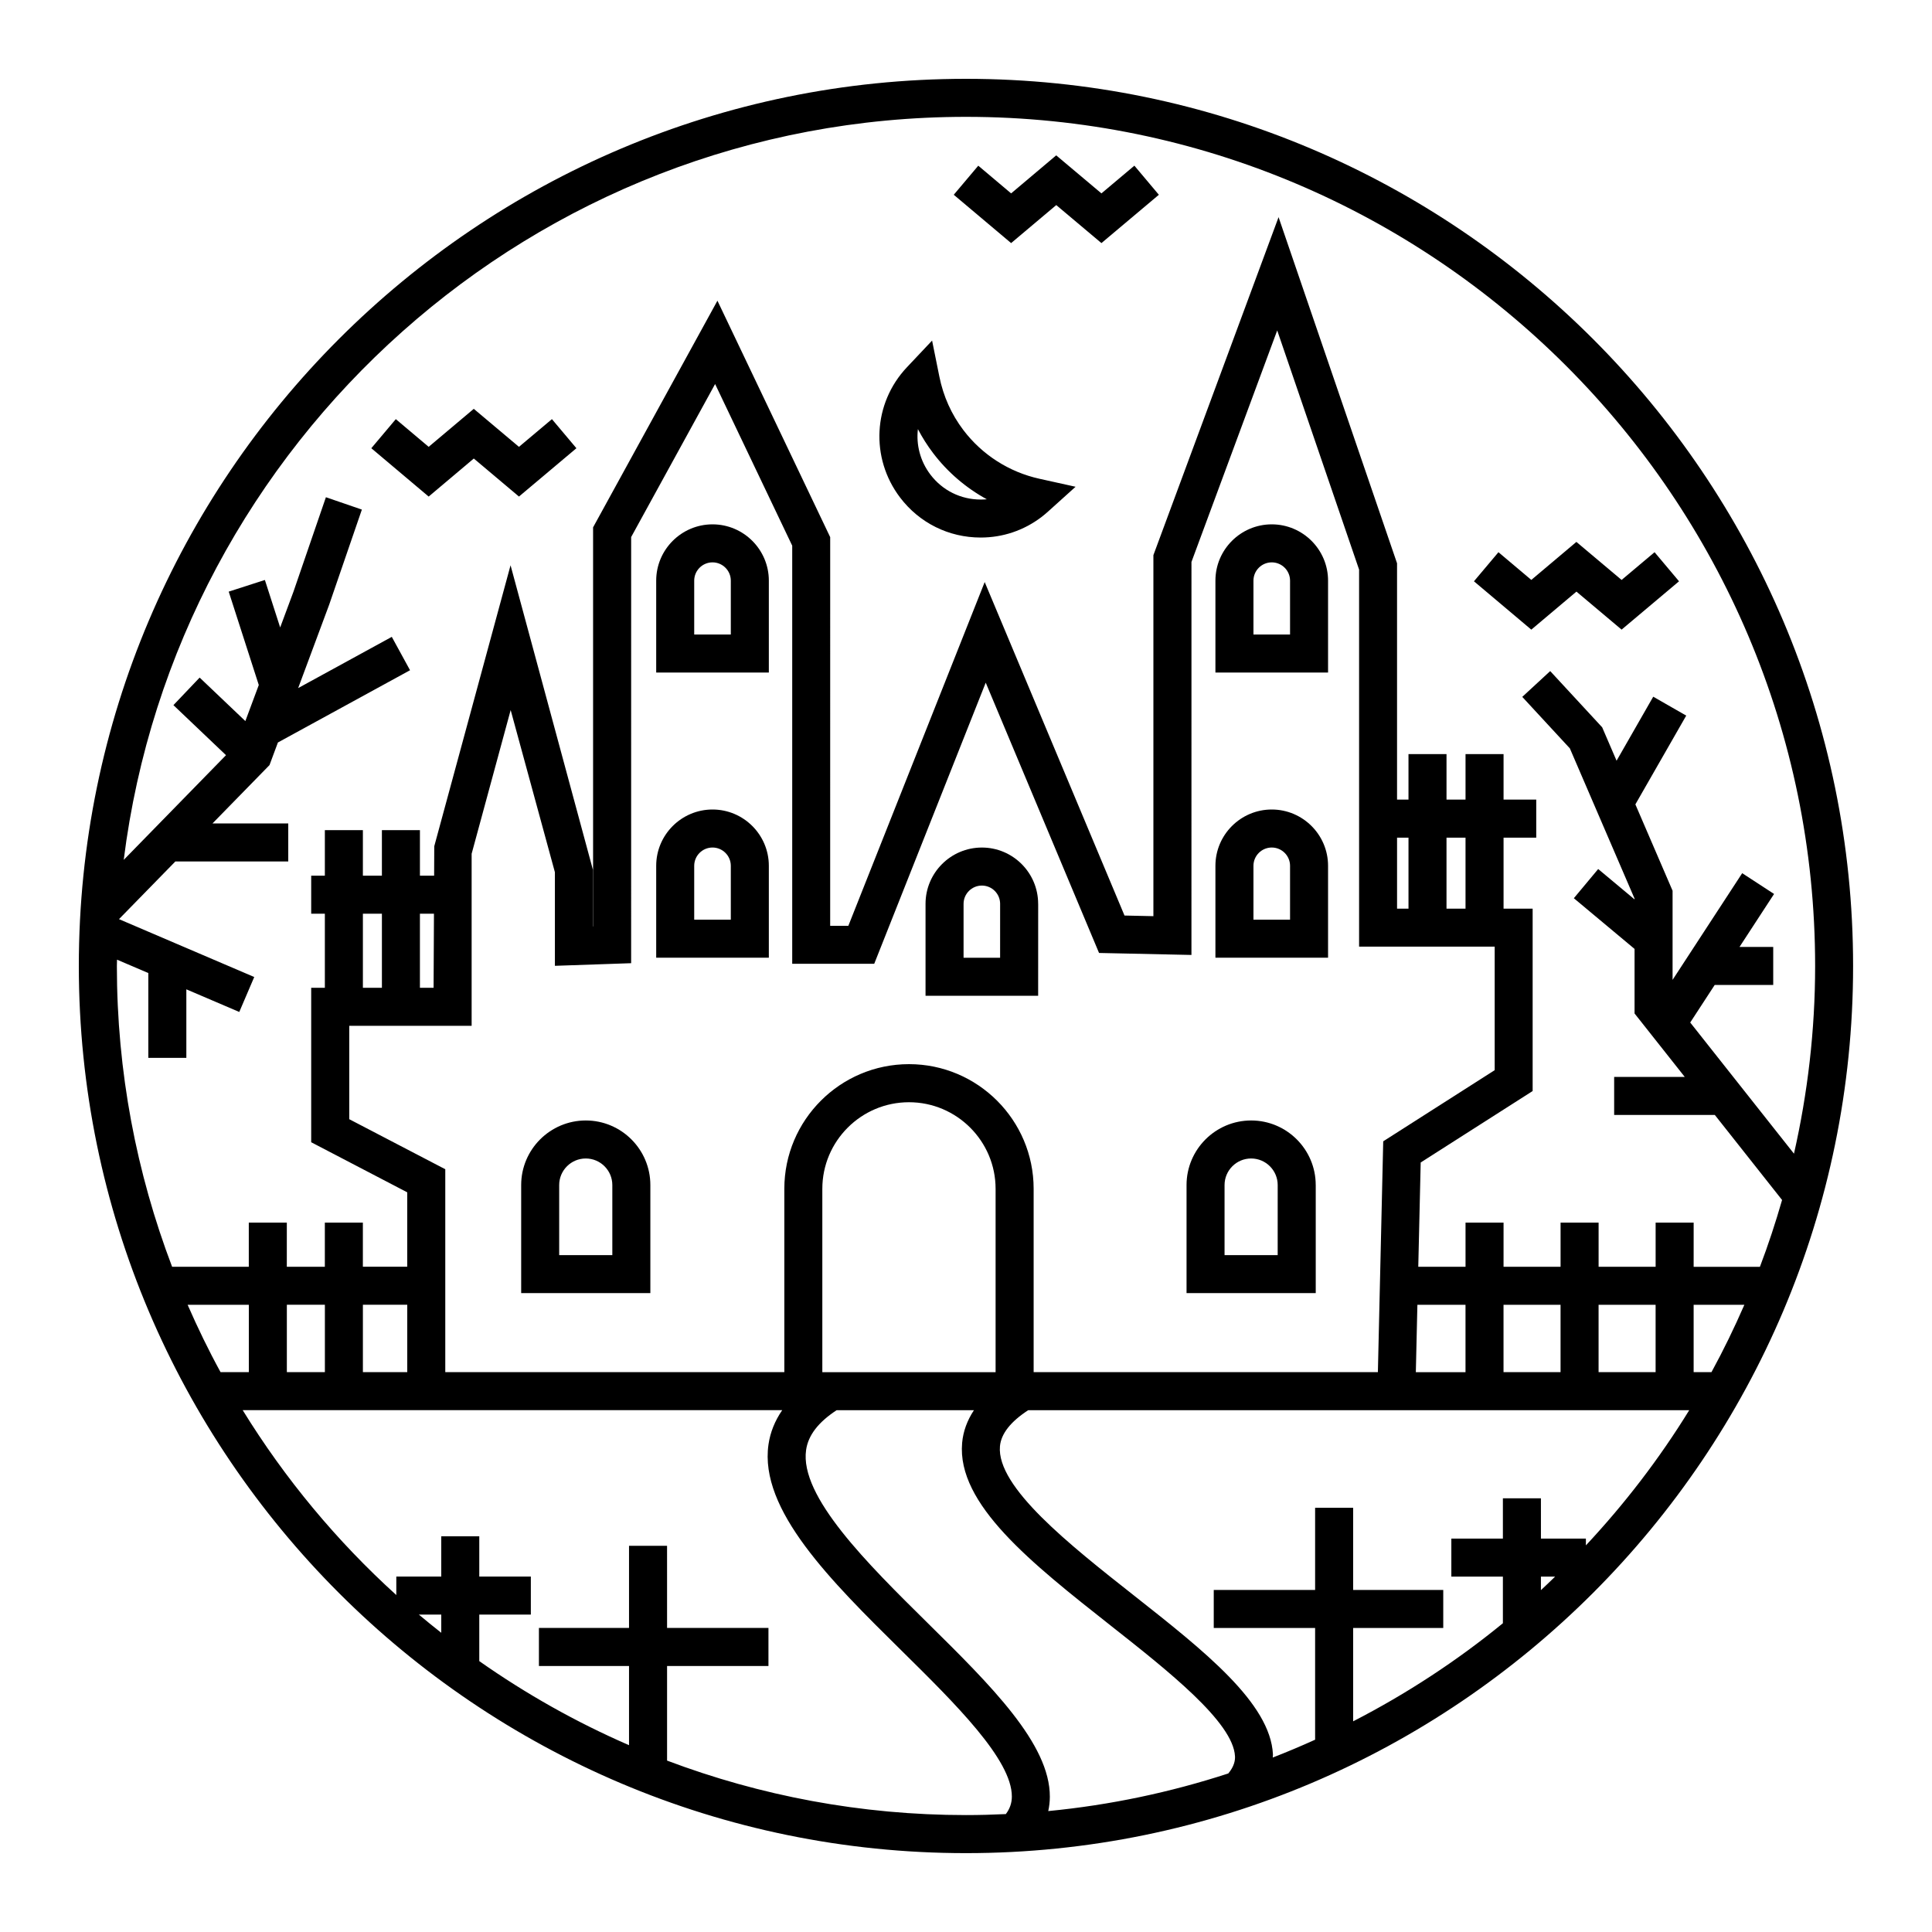 <?xml version="1.0" encoding="UTF-8"?>
<!-- Uploaded to: ICON Repo, www.svgrepo.com, Generator: ICON Repo Mixer Tools -->
<svg fill="#000000" width="800px" height="800px" version="1.1" viewBox="144 144 512 512" xmlns="http://www.w3.org/2000/svg">
 <g>
  <path d="m400 164.89c-129.64 0-235.11 105.47-235.11 235.11s105.47 235.1 235.1 235.1c129.64 0 235.1-105.47 235.1-235.1 0.004-129.64-105.46-235.11-235.1-235.11zm-206.28 324.89h16.223v17.852h-7.496c-3.176-5.797-6.066-11.762-8.727-17.852zm67.219 86.926c-2-1.578-3.988-3.18-5.934-4.82h5.934zm149.62 48.043c-3.504 0.168-7.016 0.266-10.555 0.266-27.875 0-54.566-5.133-79.223-14.438v-25.074h26.867v-10.078h-26.867l-0.004-21.773h-10.078v21.773h-23.879v10.078h23.879v20.988c-14.031-6.09-27.305-13.582-39.684-22.277v-12.328h13.664v-10.078h-13.664v-10.676h-10.078v10.676h-11.91v4.898c-15.77-14.293-29.492-30.793-40.711-49h142.98c-1.926 2.816-3.168 5.84-3.637 9.094-2.516 17.352 16.629 36.242 35.141 54.516 14.453 14.262 29.398 29.02 29.352 38.805-0.004 1.707-0.523 3.207-1.59 4.629zm-190.54-117.12v-17.852h10.078v17.852zm20.152 0v-17.852h11.754v17.852zm-3.617-67.031v-24.742h32.434v-45.594l10.344-38.09 11.723 42.98v24.801l20.203-0.695 0.004-112.93 22.25-40.559 20.434 42.844v110.8h21.734l29.547-74.5 30.031 71.633 24.488 0.527 0.004-104.15 22.723-61.355 21.699 63.383v99.922h35.934v32.738l-29.539 18.852-1.414 61.164h-91.227v-48.582c0-18.211-14.816-33.031-33.031-33.031-18.219 0-33.039 14.812-33.039 33.031v48.582h-89.852v-53.766zm3.617-34.824v-19.637h5.039v19.637zm15.113 0v-19.637h3.719l-0.098 19.637zm258.95-20.969v-18.82h3.031v18.824zm13.105 0v-18.82h5.039v18.824zm-7.715 104.98h12.75v17.852h-13.164zm-111.78-30.73v48.582h-45.918v-48.582c0-12.656 10.297-22.953 22.965-22.953 12.656 0 22.953 10.301 22.953 22.953zm61.664 154.93c-15.262 4.973-31.223 8.375-47.711 9.969 0.266-1.219 0.418-2.473 0.422-3.769 0.074-14.031-15.672-29.574-32.344-46.031-15.949-15.742-34.031-33.582-32.25-45.898 0.562-3.906 3.246-7.367 8.09-10.539h36.387c-1.785 2.711-2.856 5.598-3.129 8.672-1.43 16.234 18.383 31.855 39.363 48.402 15.23 12.004 32.492 25.617 32.949 34.637 0.059 1.055-0.176 2.648-1.777 4.559zm82.852-48.578v-3.594h3.769c-1.25 1.203-2.492 2.418-3.769 3.594zm11.918-11.859v-1.805h-11.914l-0.004-10.68h-10.078v10.676h-13.66v10.078h13.66v12.359c-12.223 10-25.527 18.707-39.684 25.992v-24.73h23.879v-10.078h-23.879v-21.777h-10.078v21.773h-26.863v10.078h26.863v29.605c-3.688 1.672-7.43 3.25-11.227 4.727 0-0.289 0.066-0.555 0.051-0.848-0.684-13.586-18.211-27.414-36.77-42.047-17.121-13.496-36.527-28.797-35.574-39.598 0.297-3.316 2.832-6.523 7.481-9.551h175.18c-7.91 12.855-17.117 24.84-27.387 35.824zm-21.828-45.914v-17.852h15.113v17.852zm25.191 0v-17.852h15.113v17.852zm29.918 0h-4.727v-17.852h13.445c-2.66 6.094-5.551 12.059-8.719 17.852zm7.426-112.68 9.16-14.043-8.445-5.508-18.449 28.27v-23.617l-9.859-22.887 13.477-23.527-8.746-5.008-9.715 16.965-3.812-8.848-13.777-14.906-7.402 6.836 12.609 13.645 17.148 39.816v0.207l-9.637-8.047-6.453 7.734 16.09 13.438v17.105l13.301 16.812h-18.707v10.078h26.676l17.824 22.539c-1.727 6.004-3.672 11.922-5.875 17.715h-17.559l0.004-11.719h-10.078v11.699h-15.113v-11.699h-10.078v11.699h-15.113l0.004-11.699h-10.078v11.699h-12.523l0.641-27.633 29.668-18.934v-48.332h-7.707v-18.82h8.66v-10.078h-8.66v-12.066h-10.078v12.066h-5.039v-12.066h-10.078v12.066h-3.031v-62.629l-31.398-91.73-33.172 89.574v95.672l-7.656-0.168-37.051-88.375-36.133 91.098h-4.816l0.004-103-29.883-62.66-32.953 60.062v105.77h-0.051v-15.043l-21.82-80.672-20.219 74.461-0.035 7.793h-3.762v-12.066h-10.078v12.066h-5.039v-12.066h-10.078v12.066h-3.621v10.078h3.621v19.637h-3.621v40.93l25.449 13.273v19.723h-11.754v-11.695h-10.078v11.699h-10.078l0.004-11.699h-10.078v11.699h-20.324c-9.43-24.797-14.637-51.648-14.637-79.711 0-0.559 0.039-1.113 0.039-1.672l8.293 3.547v22.477h10.078v-18.164l14.027 6 3.965-9.262-35.84-15.336 14.934-15.285h29.922v-10.078h-20.078l15.109-15.461 2.227-5.992 35.016-19.148-4.836-8.844-24.812 13.574 8.223-22.113 8.66-25.191-9.531-3.273-8.613 25.074-3.508 9.438-4.051-12.586-9.586 3.09 7.969 24.746-3.559 9.559-12.113-11.527-6.949 7.301 13.934 13.262-27.105 27.746c13.895-110.85 108.66-196.91 223.21-196.91 124.08 0 225.03 100.95 225.03 225.03 0 17.098-1.984 33.73-5.606 49.742l-27.496-34.762 6.484-9.945h15.512v-10.078z"/>
  <path d="m316.35 458.05c0-9.438-7.68-17.113-17.113-17.113-9.438 0-17.121 7.68-17.121 17.113v28.641h34.234zm-10.078 18.566h-14.082v-18.566c0-3.883 3.16-7.039 7.043-7.039s7.039 3.16 7.039 7.039z"/>
  <path d="m492.68 458.05c0-9.438-7.68-17.113-17.113-17.113-9.441 0-17.121 7.68-17.121 17.113v28.641h34.238v-28.641zm-10.074 18.566h-14.086v-18.566c0-3.883 3.16-7.039 7.043-7.039 3.883 0 7.039 3.16 7.039 7.039l-0.004 18.566z"/>
  <path d="m347.75 297.88c0-8.227-6.695-14.922-14.922-14.922-8.23 0-14.93 6.695-14.93 14.922v24.355h29.852zm-10.078 14.277h-9.699v-14.277c0-2.672 2.176-4.848 4.852-4.848 2.672 0 4.848 2.176 4.848 4.848z"/>
  <path d="m347.75 373.45c0-8.227-6.695-14.922-14.922-14.922-8.23 0-14.93 6.695-14.93 14.922v24.355h29.852zm-10.078 14.277h-9.699v-14.277c0-2.672 2.176-4.848 4.852-4.848 2.672 0 4.848 2.176 4.848 4.848z"/>
  <path d="m419.12 383.53c0-8.227-6.691-14.922-14.914-14.922-8.23 0-14.93 6.695-14.93 14.922v24.355h29.844l0.008-24.355zm-10.074 14.281h-9.691v-14.277c0-2.672 2.176-4.848 4.852-4.848 2.672 0 4.836 2.176 4.836 4.848l-0.004 14.277z"/>
  <path d="m495.95 297.88c0-8.227-6.695-14.922-14.922-14.922-8.23 0-14.93 6.695-14.93 14.922v24.355h29.852zm-10.074 14.277h-9.699v-14.277c0-2.672 2.176-4.848 4.852-4.848 2.672 0 4.848 2.176 4.848 4.848z"/>
  <path d="m495.95 373.45c0-8.227-6.695-14.922-14.922-14.922-8.23 0-14.93 6.695-14.93 14.922v24.355h29.852zm-10.074 14.277h-9.699v-14.277c0-2.672 2.176-4.848 4.852-4.848 2.672 0 4.848 2.176 4.848 4.848z"/>
  <path d="m281.53 262.42-11.973-10.074-11.957 10.07-8.707-7.34-6.492 7.707 15.199 12.812 11.961-10.082 11.969 10.078 15.223-12.809-6.488-7.707z"/>
  <path d="m435.89 195.25-11.984-10.078-11.949 10.078-8.703-7.34-6.5 7.703 15.203 12.809 11.961-10.074 11.973 10.074 15.219-12.805-6.488-7.715z"/>
  <path d="m573.74 297.69-11.98-10.078-11.949 10.07-8.707-7.34-6.492 7.707 15.199 12.812 11.961-10.078 11.969 10.074 15.219-12.809-6.484-7.707z"/>
  <path d="m399.3 257.97c-3.164-4.172-5.305-8.934-6.359-14.168l-1.926-9.547-6.68 7.082c-8.984 9.531-9.742 24.035-1.812 34.5 5.117 6.746 12.906 10.617 21.367 10.617h0.004c5.856 0 11.418-1.875 16.102-5.426 0.621-0.473 1.199-0.973 1.77-1.48l7.273-6.551-9.559-2.117c-8.043-1.77-15.215-6.359-20.18-12.91zm4.598 18.414c-0.004 0-0.004 0 0 0-5.285 0-10.148-2.414-13.34-6.625-2.707-3.566-3.789-7.891-3.305-12.043 1.152 2.211 2.492 4.332 4.019 6.344 3.848 5.074 8.715 9.234 14.242 12.254-0.535 0.047-1.074 0.07-1.617 0.07z"/>
 </g>
</svg>